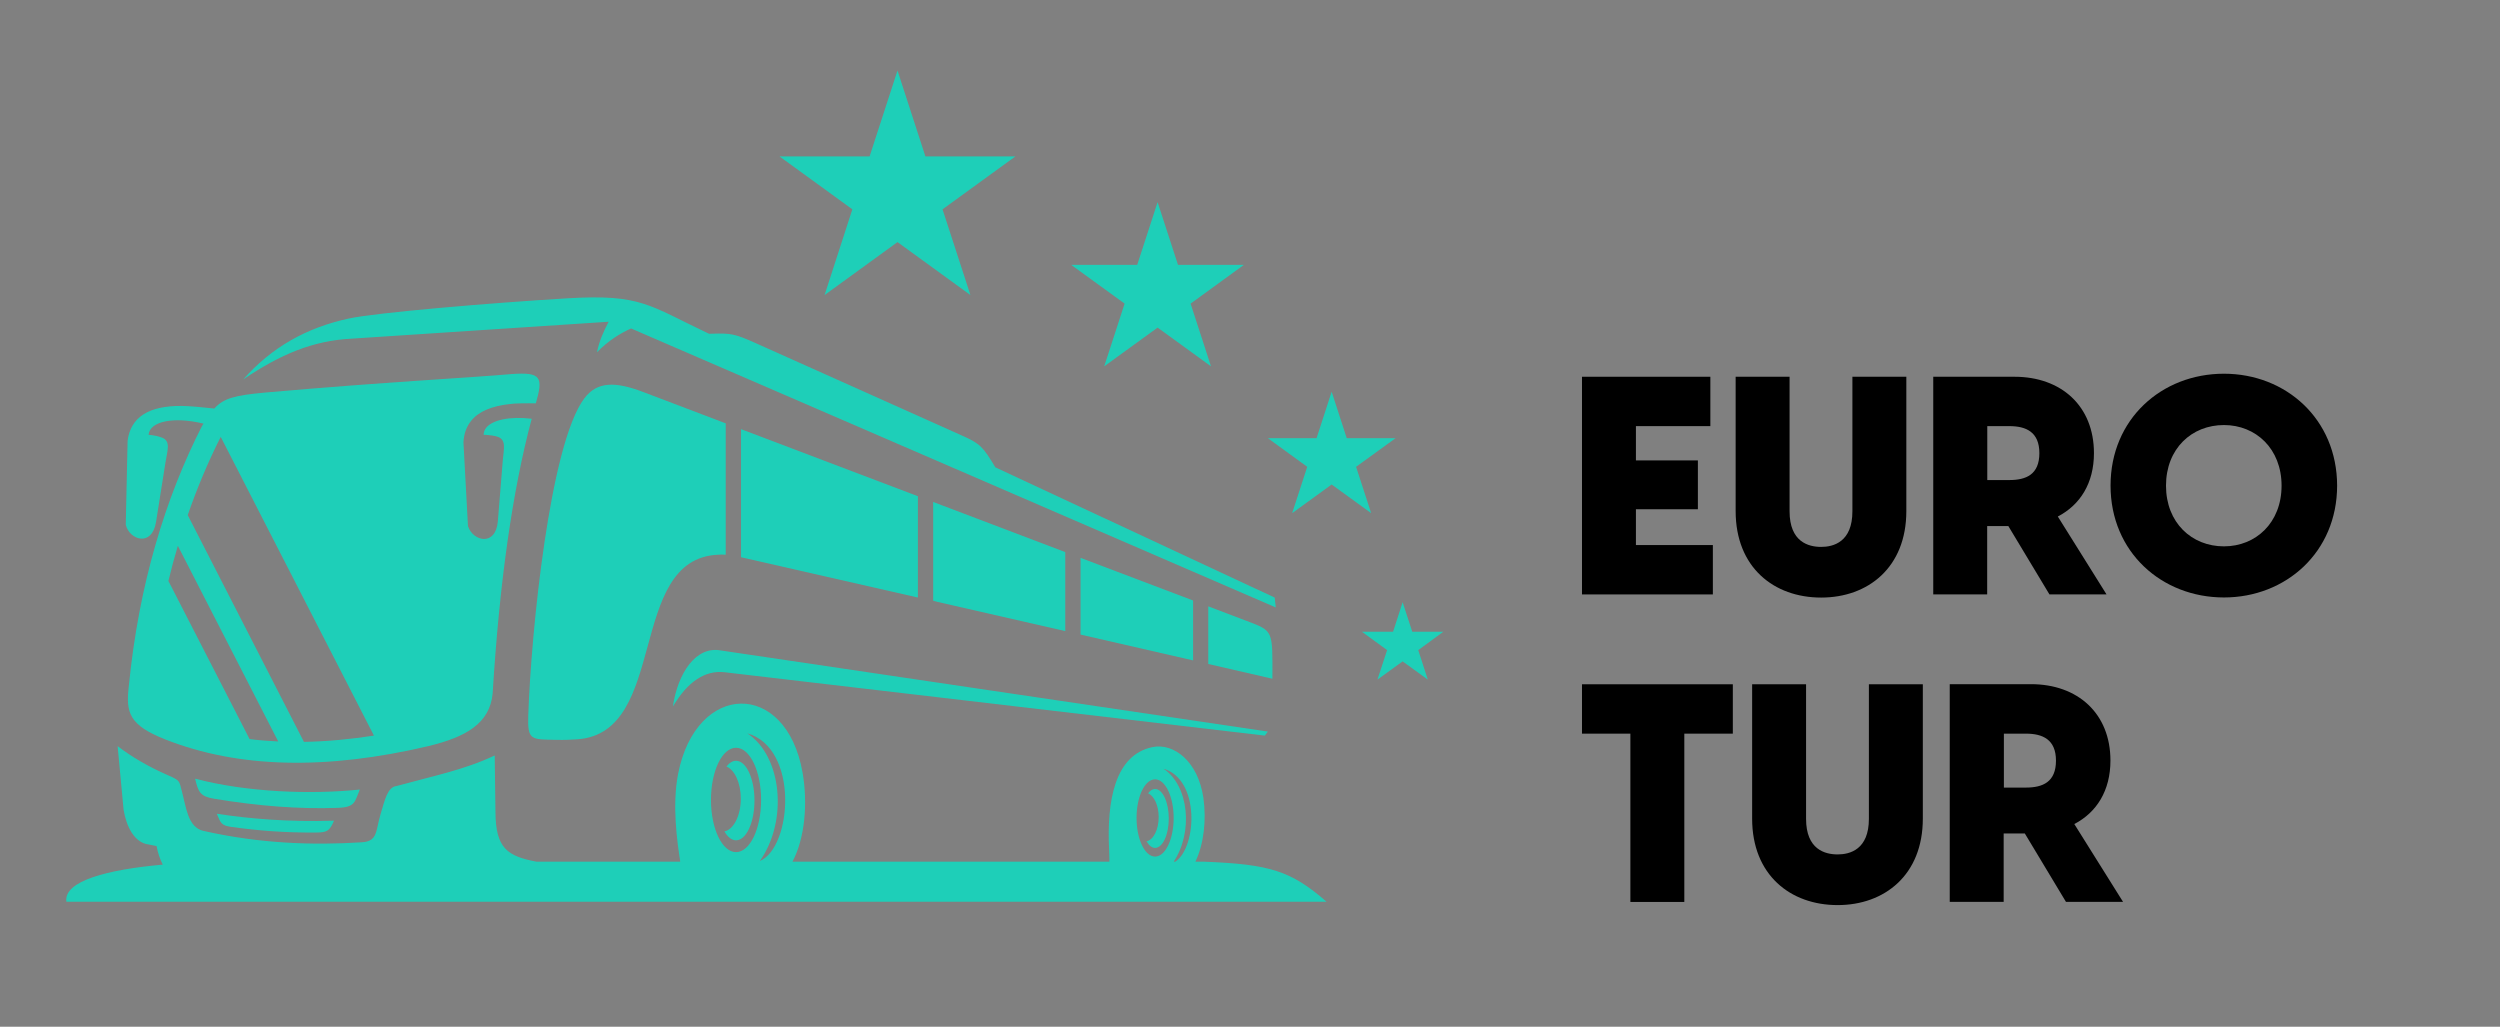 <?xml version="1.0" encoding="UTF-8"?> <!-- Generator: Adobe Illustrator 24.3.0, SVG Export Plug-In . SVG Version: 6.00 Build 0) --> <svg xmlns="http://www.w3.org/2000/svg" xmlns:xlink="http://www.w3.org/1999/xlink" id="Слой_1" x="0px" y="0px" viewBox="0 0 2303.9 946.2" style="enable-background:new 0 0 2303.9 946.2;" xml:space="preserve"><rect x="0" y="0" width="2303.9" height="946.2" fill="#808080" stroke="none"/> <style type="text/css"> .st0{fill:#FFFFFF;} .st1{fill:#1ECFB8;} </style> <g> <g> <polygon class="st0" points="1635.6,3176.2 1692.7,3176.2 1692.7,3131.2 1635.6,3131.2 1635.6,3099.6 1704.3,3099.6 1704.3,3054.1 1585.9,3054.1 1585.9,3254.7 1706.5,3254.7 1706.5,3209.2 1635.6,3209.2 "></polygon> <path class="st0" d="M1835.1,3178.2c0,28.3-17.5,32.8-28.8,32.8c-11.6,0-29.1-4.5-29.1-32.8v-124h-49.7v123.8 c0,52,35.3,79.7,78.8,79.7c43.2,0,78.5-27.7,78.5-79.7v-123.8h-49.7V3178.2z"></path> <path class="st0" d="M2057.7,3124.5c0-43.5-30.2-70.4-73.2-70.4h-74.9v200.6h49.7v-63h19.5l37.9,63h52.6l-44.9-71.8 C2045,3172.2,2057.7,3152.2,2057.7,3124.5z M1979.7,3149.3h-20.3v-49.7h20.3c15.5,0,27.7,5.4,27.7,24.9 C2007.4,3144.2,1995.3,3149.3,1979.7,3149.3z"></path> <path class="st0" d="M2177.5,3051.3c-57.4,0-104.5,41.8-104.5,103.1c0,61.3,47.2,103.1,104.5,103.1c57.1,0,104.3-41.8,104.3-103.1 C2281.8,3093.1,2234.6,3051.3,2177.5,3051.3z M2177.5,3210.4c-29.7,0-53.4-21.8-53.4-55.9s23.7-55.9,53.4-55.9 c29.4,0,53.1,21.8,53.1,55.9S2206.9,3210.4,2177.5,3210.4z"></path> <polygon class="st0" points="2352.9,3099.6 2397.6,3099.6 2397.6,3254.7 2447.3,3254.7 2447.3,3099.6 2492,3099.6 2492,3054.1 2352.9,3054.1 "></polygon> <path class="st0" d="M2617.4,3178.2c0,28.3-17.5,32.8-28.8,32.8c-11.6,0-29.1-4.5-29.1-32.8v-124h-49.7v123.8 c0,52,35.3,79.7,78.8,79.7c43.2,0,78.5-27.7,78.5-79.7v-123.8h-49.7V3178.2z"></path> <path class="st0" d="M2806.7,3183c20.6-10.7,33.3-30.8,33.3-58.5c0-43.5-30.2-70.4-73.2-70.4H2692v200.6h49.7v-63h19.5l37.9,63 h52.6L2806.7,3183z M2762,3149.3h-20.3v-49.7h20.3c15.5,0,27.7,5.4,27.7,24.9C2789.7,3144.2,2777.6,3149.3,2762,3149.3z"></path> </g> <g> <path class="st1" d="M2204.9,2842.7c-3.2,0-6.3,2-8.8,5.3c7.6,3.1,13.2,15.2,13.2,29.6c0,15.6-6.6,28.5-15.1,30.2 c2.9,5.1,6.7,8.2,10.7,8.2c9.4,0,17-16.4,17-36.7C2221.9,2859.1,2214.3,2842.7,2204.9,2842.7z"></path> <path class="st1" d="M2194.3,2761.1l497.9,58.4l2.8-3.7l-503.7-74.7c-23.2-4.6-40,20.5-44.6,51.6 C2160.3,2769.7,2176.4,2759.1,2194.3,2761.1z"></path> <path class="st1" d="M2591,2868.7c-2.4,0-4.6,1.4-6.5,4c5.6,2.3,9.8,11.2,9.8,21.9c0,11.6-4.9,21.1-11.2,22.3 c2.2,3.8,4.9,6.1,7.9,6.1c6.9,0,12.6-12.1,12.6-27.1C2603.6,2880.9,2598,2868.7,2591,2868.7z"></path> <path class="st1" d="M2628.2,2935.7c7.8-16,10.3-38.5,7.4-58.8c-4.9-33.8-27.4-50.8-46.9-46.8c-34.8,7.2-42.2,49.6-40,94.5 c0.2,3.9,0.2,7.3,0.3,11.1h-292.2c11.4-21.3,14.3-53.8,9.3-82.2c-15-85.5-98-84.2-114.7,1.3c-5.6,28.9-0.9,62.4,2,80.9H2021 c-26.8-5.1-37.6-12.3-37.8-45.6c-0.1-16.1-0.7-44.1-0.7-52.3c-28,13.3-57.2,19-90.6,28.2c-8.2,1-10.6,12.6-14.7,26.3 c-4.5,15-2.3,24.6-17.1,25.5c-44.7,2.9-93.9,1.3-146.1-10.5c-14.4-3.3-15.9-22.2-19.8-36.5c-2.6-9.7-1.3-9.8-13.3-15 c-17-7.4-33-16.7-45.9-26.6l5.5,58.7c2.6,15.5,10,30.6,23.5,32c2.3,0.5,4.6,0.9,6.9,1.4c1.1,6.1,3,11.8,5.7,17.1 c-50.5,4.5-91.6,15-88.8,34.2h1161.3c-33-28.7-52.4-34.5-112.7-36.9H2628.2z M2204.9,2926.9c-12.8,0-23.1-21.6-23.1-48.1 c0-26.6,10.3-48.1,23.1-48.1c12.8,0,23.1,21.6,23.1,48.1C2228,2905.4,2217.7,2926.9,2204.9,2926.9z M2226.8,2935.1 c26-36.6,20.8-96.4-11.5-117.7C2263.2,2831.2,2256.6,2922.5,2226.8,2935.1z M2591,2931c-9.4,0-17.1-15.9-17.1-35.6 s7.6-35.6,17.1-35.6c9.4,0,17.1,15.9,17.1,35.6S2600.5,2931,2591,2931z M2609.7,2935.7h-1.5c18.2-27.2,14.1-70.2-9.4-85.7 C2632.8,2859.8,2629.6,2922.7,2609.7,2935.7z"></path> <path class="st1" d="M1670.4,2622.6c3.9-24.4,6.8-42.7,8.7-54.9c1.7-11,5.2-19.5-3.2-22.8c-3.8-1.5-8.6-2.3-12.4-2.6 c1.1-12.5,23.1-17,50.7-10.3c0,0,0,0,0,0c-0.4,0.6-0.8,1.2-1.3,1.9c-33.8,66.3-58.4,146.4-67.6,240.1 c-2.9,24.8,0.5,35.9,33.8,49.1c67,26.4,147.8,28.4,242.6,6c34.2-8.3,56.3-20.8,58.9-48.4c6.3-102.6,18.3-187,36-253.2 c-20.2-2.4-36.4,1.1-42.1,8.5c-1.4,1.9-2.2,4-2.2,6.3c0.9,0,1.8,0,2.8,0.1c3.3,0.2,6.8,0.7,9.8,1.6c8.7,2.7,5.9,11.4,5,22.5 c-1,12.3-2.5,30.8-4.5,55.4c-1.9,23.6-23,18.6-27.5,4.6c0,0,0-0.5-0.1-1.4c-0.3-6-1.7-31.3-4.1-75.8c0.4-8,2.8-14.6,7.1-19.9 c6.9-8.6,19-13.7,36-15.5h0c1.4-0.1,2.8-0.3,4.3-0.4c1.6-0.1,3.9-0.2,6.5-0.2c3.9-0.1,8.5,0,12.8,0c7-24.2,4.9-28.9-22.1-27 c-39.6,3.5-115.1,7.2-226.6,17c-29.3,2.6-39.2,5.5-47.6,14.8c0,0,0,0,0,0c-7.3-0.9-23.7-2.4-29.8-2.4 c-30.6-0.3-47.3,10.3-50.1,32.1c-1.1,51.6-1.7,77.4-1.7,77.4C1646,2639.4,1666.7,2646,1670.4,2622.6z M1756.5,2822.7l-74.8-145.7 c2.6-10.9,5.5-21.7,8.7-32.4l92.5,180.3C1774.1,2824.5,1765.3,2823.8,1756.5,2822.7z M1729.9,2544.2l141.2,275.3 c-21.3,3.3-42.9,5.4-64.5,5.8l-107.2-208.9C1708,2591.7,1718.2,2567.6,1729.9,2544.2z"></path> <path class="st1" d="M2087.5,2438.2c-4.9,9.4-8.5,17.4-10.8,28.2c10.3-10.7,21.9-17.8,31.5-22l594.1,257.1l-1-9.1l-257.4-120.1 c-11.4-19-14.1-21.8-30.1-29l-190.6-85.4c-19.8-8.9-23.2-9.2-39.8-8.8l-3.4,0.1c-55.7-26.4-62.5-36.7-130.3-32.7 c-70.2,4.2-175.8,13.1-201.5,18.6c-38.9,8.4-71.1,26.3-97.6,56.3c34.3-23.3,64.5-35.9,99.9-37.7L2087.5,2438.2z"></path> <path class="st1" d="M2195.4,2652.8v-121.1l-2-0.7l-74.2-28.2c-25.4-9.6-42.2-9.9-54.1,5.9c-31.8,42.2-49.1,215.4-51.7,292.7 c-0.7,22.7,3,21.5,25.2,22c8.5,0.2,12.5,0,20.2-0.5c84.4-6.1,45-166.4,129.6-170.1C2190.6,2652.6,2192.9,2652.6,2195.4,2652.8z"></path> <path class="st1" d="M2372.5,2692.2v-7.6v-85.6l-163-61.8v89.8v28.2c0.4,0.1,0.8,0.2,1.2,0.3c19.9,4.5,74.7,17,161.5,36.8 C2372.3,2692.1,2372.4,2692.1,2372.5,2692.2z"></path> <path class="st1" d="M2390.2,2696.2c34.8,8,74.2,17,118.1,27v-72.8l-121.8-46.2l-0.1-0.1l0.1,3.6v87.5 C2387.8,2695.7,2389,2695.9,2390.2,2696.2z"></path> <path class="st1" d="M2522.4,2655.8v70.7c32.3,7.4,66.8,15.3,103.7,23.8v-55.2L2522.4,2655.8z"></path> <path class="st1" d="M2675.4,2713.8l-35.3-13.4v53.1c19.1,4.4,38.8,8.9,59.1,13.6C2699.3,2722.2,2700.3,2723.3,2675.4,2713.8z"></path> <path class="st1" d="M1726.4,2891.5c3.7,9,4.3,10.9,13.8,12.2c24.5,3.4,48.7,5.4,78.6,5.1c9.2-0.1,11.7-1.6,15.6-10.9 C1792,2899.2,1755.9,2896.1,1726.4,2891.5z"></path> <path class="st1" d="M1858.2,2869.2c-44.8,4.7-104.1,2.6-151.8-10c2.9,12.3,4.7,16.4,17.6,18.5c41.1,6.8,78.2,9.6,113.6,8.4 C1854.4,2885.6,1853.4,2880.3,1858.2,2869.2z"></path> <polygon class="st1" points="2286.4,2413.5 2353.7,2364.7 2420.9,2413.5 2395.2,2334.5 2462.4,2285.7 2379.3,2285.7 2353.7,2206.6 2328,2285.7 2244.9,2285.7 2312.1,2334.5 "></polygon> <polygon class="st1" points="2544.2,2479.2 2593.4,2443.5 2642.5,2479.2 2623.8,2421.4 2672.9,2385.7 2612.1,2385.7 2593.4,2327.9 2574.6,2385.7 2513.8,2385.7 2563,2421.4 "></polygon> <polygon class="st1" points="2776.3,2571.8 2812.6,2545.4 2767.7,2545.4 2753.8,2502.6 2739.9,2545.4 2694.9,2545.4 2731.3,2571.8 2717.4,2614.5 2753.8,2588.1 2790.2,2614.5 "></polygon> <polygon class="st1" points="2856.7,2723.8 2828.1,2723.8 2819.2,2696.6 2810.3,2723.8 2781.7,2723.8 2804.9,2740.7 2796,2767.9 2819.2,2751.1 2842.4,2767.9 2833.5,2740.7 "></polygon> </g> </g> <g> <polygon points="1507.6,469.3 1564.7,469.3 1564.7,424.3 1507.6,424.3 1507.6,392.7 1576.2,392.7 1576.2,347.2 1457.9,347.2 1457.9,547.8 1578.5,547.8 1578.5,502.3 1507.6,502.3 "></polygon> <path d="M1707.1,471.2c0,28.3-17.5,32.8-28.8,32.8c-11.6,0-29.1-4.5-29.1-32.8v-124h-49.7V471c0,52,35.3,79.7,78.8,79.7 c43.2,0,78.5-27.7,78.5-79.7V347.2h-49.7V471.2z"></path> <path d="M1929.7,417.6c0-43.5-30.2-70.4-73.2-70.4h-74.9v200.6h49.7v-63h19.5l37.9,63h52.6l-44.9-71.8 C1917,465.3,1929.7,445.3,1929.7,417.6z M1851.7,442.4h-20.3v-49.7h20.3c15.5,0,27.7,5.4,27.7,24.9 C1879.4,437.3,1867.2,442.4,1851.7,442.4z"></path> <path d="M2049.5,344.4c-57.4,0-104.5,41.8-104.5,103.1c0,61.3,47.2,103.1,104.5,103.1c57.1,0,104.3-41.8,104.3-103.1 C2153.7,386.2,2106.6,344.4,2049.5,344.4z M2049.5,503.5c-29.7,0-53.4-21.8-53.4-55.9c0-34.2,23.7-55.9,53.4-55.9 c29.4,0,53.1,21.8,53.1,55.9C2102.6,481.7,2078.9,503.5,2049.5,503.5z"></path> <polygon points="1457.9,676.1 1502.5,676.1 1502.5,831.2 1552.2,831.2 1552.2,676.1 1596.9,676.1 1596.9,630.6 1457.9,630.6 "></polygon> <path d="M1722.3,754.6c0,28.3-17.5,32.8-28.8,32.8c-11.6,0-29.1-4.5-29.1-32.8v-124h-49.7v123.8c0,52,35.3,79.7,78.8,79.7 c43.2,0,78.5-27.7,78.5-79.7V630.6h-49.7V754.6z"></path> <path d="M1911.6,759.4c20.6-10.7,33.3-30.8,33.3-58.5c0-43.5-30.2-70.4-73.2-70.4h-74.9v200.6h49.7v-63h19.5l37.9,63h52.6 L1911.6,759.4z M1867,725.8h-20.3v-49.7h20.3c15.5,0,27.7,5.4,27.7,24.9C1894.7,720.7,1882.5,725.8,1867,725.8z"></path> <g> <path class="st1" d="M678.3,701.1c-3.2,0-6.3,2-8.8,5.3c7.6,3.1,13.2,15.2,13.2,29.6c0,15.6-6.6,28.5-15.1,30.2 c2.9,5.1,6.7,8.2,10.7,8.2c9.4,0,17-16.4,17-36.7C695.3,717.5,687.7,701.1,678.3,701.1z"></path> <path class="st1" d="M667.7,619.5l497.9,58.4l2.8-3.7l-503.7-74.7c-23.2-4.6-40,20.5-44.6,51.6 C633.7,628.1,649.8,617.5,667.7,619.5z"></path> <path class="st1" d="M1064.5,727.1c-2.4,0-4.6,1.4-6.5,4c5.6,2.3,9.8,11.2,9.8,21.9c0,11.6-4.9,21.1-11.2,22.3 c2.2,3.8,4.9,6.1,7.9,6.1c6.9,0,12.6-12.1,12.6-27.1S1071.4,727.1,1064.5,727.1z"></path> <path class="st1" d="M1101.6,794.1c7.8-16,10.3-38.5,7.4-58.8c-4.9-33.8-27.4-50.8-46.9-46.8c-34.8,7.2-42.2,49.6-40,94.5 c0.2,3.9,0.2,7.3,0.3,11.1H730.3c11.4-21.3,14.3-53.8,9.3-82.2c-15-85.5-98-84.2-114.7,1.3c-5.6,28.9-0.9,62.4,2,80.9H494.4 c-26.8-5.1-37.6-12.3-37.8-45.6c-0.1-16.1-0.7-44.1-0.7-52.3c-28,13.3-57.2,19-90.6,28.2c-8.2,1-10.6,12.6-14.7,26.3 c-4.5,15-2.3,24.6-17.1,25.5c-44.7,2.9-93.9,1.3-146.1-10.5c-14.4-3.3-15.9-22.2-19.8-36.5c-2.6-9.7-1.3-9.8-13.3-15 c-17-7.4-33-16.7-45.9-26.6l5.5,58.7c2.6,15.5,10,30.6,23.5,32c2.3,0.5,4.6,0.9,6.9,1.4c1.1,6.1,3,11.8,5.7,17.1 c-50.5,4.5-91.6,15-88.8,34.2h1161.3c-33-28.7-52.4-34.5-112.7-36.9H1101.6z M678.3,785.3c-12.8,0-23.1-21.6-23.1-48.1 c0-26.6,10.3-48.1,23.1-48.1s23.1,21.6,23.1,48.1C701.4,763.8,691.1,785.3,678.3,785.3z M700.2,793.5 c26-36.6,20.8-96.4-11.5-117.7C736.6,689.5,730,780.9,700.2,793.5z M1064.5,789.4c-9.4,0-17.1-15.9-17.1-35.6 c0-19.7,7.6-35.6,17.1-35.6c9.4,0,17.1,15.9,17.1,35.6C1081.6,773.5,1073.9,789.4,1064.5,789.4z M1083.1,794.1h-1.5 c18.2-27.2,14.1-70.2-9.4-85.7C1106.2,718.2,1103,781.1,1083.1,794.1z"></path> <path class="st1" d="M143.8,481c3.9-24.4,6.8-42.7,8.7-54.9c1.7-11,5.2-19.5-3.2-22.8c-3.8-1.5-8.6-2.3-12.4-2.6 c1.1-12.5,23.1-17,50.7-10.3c0,0,0,0,0,0c-0.4,0.6-0.8,1.2-1.3,1.9c-33.8,66.3-58.4,146.4-67.6,240.1 c-2.9,24.8,0.5,35.9,33.8,49.1c67,26.4,147.8,28.4,242.6,6c34.2-8.3,56.3-20.8,58.9-48.4c6.3-102.6,18.3-187,36-253.2 c-20.2-2.4-36.4,1.1-42.1,8.5c-1.4,1.9-2.2,4-2.2,6.3c0.9,0,1.8,0,2.8,0.1c3.3,0.2,6.8,0.7,9.8,1.6c8.7,2.7,5.9,11.4,5,22.5 c-1,12.3-2.5,30.8-4.5,55.4c-1.9,23.6-23,18.6-27.5,4.6c0,0,0-0.5-0.1-1.4c-0.3-6-1.7-31.3-4.1-75.8c0.4-8,2.8-14.6,7.1-19.9 c6.9-8.6,19-13.7,36-15.5h0c1.4-0.1,2.8-0.3,4.3-0.4c1.6-0.1,3.9-0.2,6.5-0.2c3.9-0.1,8.5,0,12.8,0c7-24.2,4.9-28.9-22.1-27 c-39.6,3.5-115.1,7.2-226.6,17c-29.3,2.6-39.2,5.5-47.6,14.8c0,0,0,0,0,0c-7.3-0.9-23.7-2.4-29.8-2.4 c-30.6-0.3-47.3,10.3-50.1,32.1c-1.1,51.6-1.7,77.4-1.7,77.4C119.4,497.8,140.1,504.3,143.8,481z M230,681.1l-74.8-145.7 c2.6-10.9,5.5-21.7,8.7-32.4l92.5,180.3C247.5,682.9,238.7,682.2,230,681.1z M203.4,402.6l141.2,275.3 c-21.3,3.3-42.9,5.4-64.5,5.8L173,474.7C181.5,450.1,191.6,426,203.4,402.6z"></path> <path class="st1" d="M560.9,296.5c-4.9,9.4-8.5,17.4-10.8,28.2c10.3-10.7,21.9-17.8,31.5-22l594.1,257.1l-1-9.1L917.3,430.7 c-11.4-19-14.1-21.8-30.1-29l-190.6-85.4c-19.8-8.9-23.2-9.2-39.8-8.8l-3.4,0.1c-55.7-26.4-62.5-36.7-130.3-32.7 c-70.2,4.2-175.8,13.1-201.5,18.6c-38.9,8.4-71.1,26.3-97.6,56.3c34.3-23.3,64.5-35.9,99.9-37.7L560.9,296.5z"></path> <path class="st1" d="M668.8,511.2V390.1l-2-0.7l-74.2-28.2c-25.4-9.6-42.2-9.9-54.1,5.9c-31.8,42.2-49.1,215.4-51.7,292.7 c-0.7,22.7,3,21.5,25.2,22c8.5,0.2,12.5,0,20.2-0.5c84.4-6.1,45-166.4,129.6-170.1C664,511,666.4,511,668.8,511.2z"></path> <path class="st1" d="M845.9,550.5v-7.6v-85.6l-163-61.8v89.8v28.2c0.4,0.1,0.8,0.2,1.2,0.3c19.9,4.5,74.7,17,161.5,36.8 C845.7,550.5,845.8,550.5,845.9,550.5z"></path> <path class="st1" d="M863.6,554.6c34.8,8,74.2,17,118.1,27v-72.8L860,462.6l-0.1-0.1l0.1,3.6v87.5 C861.2,554,862.4,554.3,863.6,554.6z"></path> <path class="st1" d="M995.8,514.1v70.7c32.3,7.4,66.8,15.3,103.7,23.8v-55.2L995.8,514.1z"></path> <path class="st1" d="M1148.8,572.2l-35.3-13.4v53.1c19.1,4.4,38.8,8.9,59.1,13.6C1172.7,580.6,1173.8,581.7,1148.8,572.2z"></path> <path class="st1" d="M199.8,749.9c3.7,9,4.3,10.9,13.8,12.2c24.5,3.4,48.7,5.4,78.6,5.1c9.2-0.1,11.7-1.6,15.6-10.9 C265.5,757.6,229.3,754.5,199.8,749.9z"></path> <path class="st1" d="M331.6,727.6c-44.8,4.7-104.1,2.6-151.8-10c2.9,12.3,4.7,16.4,17.6,18.5c41.1,6.8,78.2,9.6,113.6,8.4 C327.8,744,326.8,738.7,331.6,727.6z"></path> <polygon class="st1" points="759.9,271.9 827.1,223.1 894.3,271.9 868.6,192.9 935.8,144.1 852.8,144.1 827.1,65 801.4,144.1 718.3,144.1 785.5,192.9 "></polygon> <polygon class="st1" points="1017.6,337.6 1066.8,301.9 1116,337.6 1097.2,279.8 1146.3,244.1 1085.6,244.1 1066.8,186.3 1048,244.1 987.2,244.1 1036.4,279.8 "></polygon> <polygon class="st1" points="1249.7,430.2 1286.1,403.8 1241.1,403.8 1227.2,361 1213.3,403.8 1168.4,403.8 1204.7,430.2 1190.8,472.9 1227.2,446.5 1263.6,472.9 "></polygon> <polygon class="st1" points="1330.1,582.2 1301.5,582.2 1292.6,555 1283.8,582.2 1255.1,582.2 1278.3,599.1 1269.4,626.3 1292.6,609.5 1315.8,626.3 1307,599.1 "></polygon> </g> </g> <g> <polygon class="st0" points="2968.1,3176.2 3025.2,3176.2 3025.2,3131.2 2968.1,3131.2 2968.1,3099.6 3036.8,3099.6 3036.8,3054.1 2918.4,3054.1 2918.4,3254.7 3039.1,3254.7 3039.1,3209.2 2968.1,3209.2 "></polygon> <path class="st0" d="M3167.6,3178.2c0,28.3-17.5,32.8-28.8,32.8c-11.6,0-29.1-4.5-29.1-32.8v-124H3060v123.8 c0,52,35.3,79.7,78.8,79.7c43.2,0,78.5-27.7,78.5-79.7v-123.8h-49.7V3178.2z"></path> <path class="st0" d="M3390.2,3124.5c0-43.5-30.2-70.4-73.2-70.4h-74.9v200.6h49.7v-63h19.5l37.9,63h52.6l-44.9-71.8 C3377.5,3172.2,3390.2,3152.2,3390.2,3124.5z M3312.3,3149.3h-20.3v-49.7h20.3c15.5,0,27.7,5.4,27.7,24.9 C3339.9,3144.2,3327.8,3149.3,3312.3,3149.3z"></path> <path class="st0" d="M3510,3051.3c-57.4,0-104.5,41.8-104.5,103.1c0,61.3,47.2,103.1,104.5,103.1c57.1,0,104.3-41.8,104.3-103.1 C3614.3,3093.1,3567.1,3051.3,3510,3051.3z M3510,3210.4c-29.7,0-53.4-21.8-53.4-55.9s23.7-55.9,53.4-55.9 c29.4,0,53.1,21.8,53.1,55.9S3539.4,3210.4,3510,3210.4z"></path> <polygon class="st0" points="3685.5,3099.6 3730.1,3099.6 3730.1,3254.7 3779.9,3254.7 3779.9,3099.6 3824.5,3099.6 3824.5,3054.1 3685.5,3054.1 "></polygon> <path class="st0" d="M3949.9,3178.2c0,28.3-17.5,32.8-28.8,32.8c-11.6,0-29.1-4.5-29.1-32.8v-124h-49.7v123.8 c0,52,35.3,79.7,78.8,79.7c43.2,0,78.5-27.7,78.5-79.7v-123.8h-49.7V3178.2z"></path> <path class="st0" d="M4172.6,3124.5c0-43.5-30.2-70.4-73.2-70.4h-74.9v200.6h49.7v-63h19.5l37.9,63h52.6l-44.9-71.8 C4159.9,3172.2,4172.6,3152.2,4172.6,3124.5z M4094.6,3149.3h-20.3v-49.7h20.3c15.5,0,27.7,5.4,27.7,24.9 C4122.3,3144.2,4110.1,3149.3,4094.6,3149.3z"></path> <path class="st0" d="M3537.4,2916c9.4,0,17-16.4,17-36.7c0-20.3-7.6-36.7-17-36.7c-3.2,0-6.3,2-8.8,5.3 c7.6,3.1,13.2,15.2,13.2,29.6c0,15.6-6.6,28.5-15.1,30.2C3529.6,2913,3533.4,2916,3537.4,2916z"></path> <path class="st0" d="M3526.8,2761.1l497.9,58.4l2.8-3.7l-503.7-74.7c-23.2-4.6-40,20.5-44.6,51.6 C3492.9,2769.7,3509,2759.1,3526.8,2761.1z"></path> <path class="st0" d="M3923.6,2923c6.9,0,12.6-12.1,12.6-27.1c0-15-5.6-27.1-12.6-27.1c-2.4,0-4.6,1.4-6.5,4 c5.6,2.3,9.8,11.2,9.8,21.9c0,11.6-4.9,21.1-11.2,22.3C3917.8,2920.7,3920.6,2923,3923.6,2923z"></path> <path class="st0" d="M4081.9,2972.6c-33-28.7-52.4-34.5-112.7-36.9h-8.4c7.8-16,10.3-38.5,7.4-58.8c-4.9-33.8-27.4-50.8-46.9-46.8 c-34.8,7.2-42.2,49.6-40,94.5c0.2,3.9,0.2,7.3,0.3,11.1h-292.2c11.4-21.3,14.3-53.8,9.3-82.2c-15-85.5-98-84.2-114.7,1.3 c-5.6,28.9-0.9,62.4,2,80.9h-132.5c-26.8-5.1-37.6-12.3-37.8-45.6c-0.1-16.1-0.7-44.1-0.7-52.3c-28,13.3-57.2,19-90.6,28.2 c-8.2,1-10.6,12.6-14.7,26.3c-4.5,15-2.3,24.6-17.1,25.5c-44.7,2.9-93.9,1.3-146.1-10.5c-14.4-3.3-15.9-22.2-19.8-36.5 c-2.6-9.7-1.3-9.8-13.3-15c-17-7.4-33-16.7-45.9-26.6l5.5,58.7c2.6,15.5,10,30.6,23.5,32c2.3,0.5,4.6,0.9,6.9,1.4 c1.1,6.1,3,11.8,5.7,17.1c-50.5,4.5-91.6,15-88.8,34.2H4081.9z M3942.2,2935.7h-1.5c18.2-27.2,14.1-70.2-9.4-85.7 C3965.3,2859.8,3962.1,2922.7,3942.2,2935.7z M3923.6,2859.8c9.4,0,17.1,15.9,17.1,35.6s-7.7,35.6-17.1,35.6 c-9.4,0-17.1-15.9-17.1-35.6S3914.1,2859.8,3923.6,2859.8z M3559.4,2935.1c26-36.6,20.8-96.4-11.5-117.7 C3595.7,2831.2,3589.1,2922.5,3559.4,2935.1z M3537.4,2830.7c12.8,0,23.1,21.6,23.1,48.1c0,26.6-10.4,48.1-23.1,48.1 c-12.8,0-23.1-21.6-23.1-48.1C3514.3,2852.2,3524.7,2830.7,3537.4,2830.7z"></path> <path class="st0" d="M3002.9,2622.6c3.9-24.4,6.8-42.7,8.7-54.9c1.7-11,5.2-19.5-3.2-22.8c-3.8-1.5-8.6-2.3-12.4-2.6 c1.1-12.5,23.1-17,50.7-10.3c0,0,0,0,0,0c-0.4,0.6-0.8,1.2-1.3,1.9c-33.8,66.3-58.4,146.4-67.6,240.1c-2.9,24.8,0.5,35.9,33.8,49.1 c67,26.4,147.8,28.4,242.6,6c34.2-8.3,56.3-20.8,58.9-48.4c6.3-102.6,18.3-187,36-253.2c-20.2-2.4-36.4,1.1-42.1,8.5 c-1.4,1.9-2.2,4-2.2,6.3c0.9,0,1.8,0,2.8,0.1c3.3,0.2,6.8,0.7,9.8,1.6c8.7,2.7,5.9,11.4,5,22.5c-1,12.3-2.5,30.8-4.5,55.4 c-1.9,23.6-23,18.6-27.5,4.6c0,0,0-0.5-0.1-1.4c-0.3-6-1.7-31.3-4.1-75.8c0.4-8,2.8-14.6,7.1-19.9c6.9-8.6,19-13.7,36-15.5h0 c1.4-0.1,2.8-0.3,4.3-0.4c1.6-0.1,3.9-0.2,6.5-0.2c3.9-0.1,8.5,0,12.8,0c7-24.2,4.9-28.9-22.1-27c-39.6,3.5-115.1,7.2-226.6,17 c-29.3,2.6-39.2,5.5-47.6,14.8c0,0,0,0,0,0c-7.3-0.9-23.7-2.4-29.8-2.4c-30.6-0.3-47.3,10.3-50.1,32.1c-1.1,51.6-1.7,77.4-1.7,77.4 C2978.6,2639.4,2999.2,2646,3002.9,2622.6z M3089.1,2822.7l-74.8-145.7c2.6-10.9,5.5-21.7,8.7-32.4l92.5,180.3 C3106.7,2824.5,3097.8,2823.8,3089.1,2822.7z M3062.5,2544.2l141.2,275.3c-21.3,3.3-42.9,5.4-64.5,5.8l-107.2-208.9 C3040.6,2591.7,3050.7,2567.6,3062.5,2544.2z"></path> <path class="st0" d="M3420.1,2438.2c-4.9,9.4-8.5,17.4-10.8,28.2c10.3-10.7,21.9-17.8,31.5-22l594.1,257.1l-1-9.1l-257.4-120.1 c-11.4-19-14.1-21.8-30.1-29l-190.6-85.4c-19.8-8.9-23.2-9.2-39.8-8.8l-3.4,0.1c-55.7-26.4-62.5-36.7-130.3-32.7 c-70.2,4.2-175.8,13.1-201.5,18.6c-38.9,8.4-71.1,26.3-97.6,56.3c34.3-23.3,64.5-35.9,99.9-37.7L3420.1,2438.2z"></path> <path class="st0" d="M3527.9,2652.8v-121.1l-2-0.7l-74.2-28.2c-25.4-9.6-42.2-9.9-54.1,5.9c-31.8,42.2-49.1,215.4-51.7,292.7 c-0.7,22.7,3,21.5,25.2,22c8.5,0.2,12.5,0,20.2-0.5c84.4-6.1,45-166.4,129.6-170.1C3523.2,2652.6,3525.5,2652.6,3527.9,2652.8z"></path> <path class="st0" d="M3705,2692.2v-7.6v-85.6l-163-61.8v89.8v28.2c0.4,0.1,0.8,0.2,1.2,0.3c19.9,4.5,74.7,17,161.5,36.8 C3704.8,2692.1,3704.9,2692.1,3705,2692.2z"></path> <path class="st0" d="M3722.7,2696.2c34.8,8,74.2,17,118.1,27v-72.8l-121.8-46.2l-0.1-0.1l0.1,3.6v87.5 C3720.3,2695.7,3721.5,2695.9,3722.7,2696.2z"></path> <path class="st0" d="M3854.9,2655.8v70.7c32.3,7.4,66.8,15.3,103.7,23.8v-55.2L3854.9,2655.8z"></path> <path class="st0" d="M4008,2713.8l-35.3-13.4v53.1c19.1,4.4,38.8,8.9,59.1,13.6C4031.8,2722.2,4032.9,2723.3,4008,2713.8z"></path> <path class="st0" d="M3058.9,2891.5c3.7,9,4.3,10.9,13.8,12.2c24.5,3.4,48.7,5.4,78.6,5.1c9.2-0.1,11.7-1.6,15.6-10.9 C3124.6,2899.2,3088.5,2896.1,3058.9,2891.5z"></path> <path class="st0" d="M3190.7,2869.2c-44.8,4.7-104.1,2.6-151.8-10c2.9,12.3,4.7,16.4,17.6,18.5c41.1,6.8,78.2,9.6,113.6,8.4 C3186.9,2885.6,3185.9,2880.3,3190.7,2869.2z"></path> <polygon class="st0" points="3619,2413.5 3686.2,2364.7 3753.4,2413.5 3727.8,2334.5 3795,2285.7 3711.9,2285.7 3686.2,2206.6 3660.5,2285.7 3577.4,2285.7 3644.7,2334.5 "></polygon> <polygon class="st0" points="3876.7,2479.2 3925.9,2443.5 3975.1,2479.2 3956.3,2421.4 4005.5,2385.7 3944.7,2385.7 3925.9,2327.9 3907.1,2385.7 3846.3,2385.7 3895.5,2421.4 "></polygon> <polygon class="st0" points="4050,2614.5 4086.3,2588.1 4122.7,2614.5 4108.8,2571.8 4145.2,2545.4 4100.2,2545.4 4086.3,2502.6 4072.4,2545.4 4027.5,2545.4 4063.9,2571.8 "></polygon> <polygon class="st0" points="4114.2,2723.8 4137.4,2740.7 4128.6,2767.9 4151.7,2751.1 4174.9,2767.9 4166.1,2740.7 4189.3,2723.8 4160.6,2723.8 4151.7,2696.6 4142.9,2723.8 "></polygon> </g> <g> <polygon points="4291.1,3176.2 4348.2,3176.2 4348.2,3131.2 4291.1,3131.2 4291.1,3099.6 4359.8,3099.6 4359.8,3054.1 4241.4,3054.1 4241.4,3254.7 4362,3254.7 4362,3209.2 4291.1,3209.2 "></polygon> <path d="M4490.6,3178.2c0,28.3-17.5,32.8-28.8,32.8c-11.6,0-29.1-4.5-29.1-32.8v-124h-49.7v123.8c0,52,35.3,79.7,78.8,79.7 c43.2,0,78.5-27.7,78.5-79.7v-123.8h-49.7V3178.2z"></path> <path d="M4713.2,3124.5c0-43.5-30.2-70.4-73.2-70.4h-74.9v200.6h49.7v-63h19.5l37.9,63h52.6l-44.9-71.8 C4700.5,3172.2,4713.2,3152.2,4713.2,3124.5z M4635.2,3149.3h-20.3v-49.7h20.3c15.5,0,27.7,5.4,27.7,24.9 C4662.9,3144.2,4650.8,3149.3,4635.2,3149.3z"></path> <path d="M4833,3051.3c-57.4,0-104.5,41.8-104.5,103.1c0,61.3,47.2,103.1,104.5,103.1c57.1,0,104.3-41.8,104.3-103.1 C4937.3,3093.1,4890.1,3051.3,4833,3051.3z M4833,3210.4c-29.7,0-53.4-21.8-53.4-55.9s23.7-55.9,53.4-55.9 c29.4,0,53.1,21.8,53.1,55.9S4862.4,3210.4,4833,3210.4z"></path> <polygon points="5008.5,3099.6 5053.1,3099.6 5053.1,3254.7 5102.8,3254.7 5102.8,3099.6 5147.5,3099.6 5147.5,3054.1 5008.5,3054.1 "></polygon> <path d="M5272.9,3178.2c0,28.3-17.5,32.8-28.8,32.8c-11.6,0-29.1-4.5-29.1-32.8v-124h-49.7v123.8c0,52,35.3,79.7,78.8,79.7 c43.2,0,78.5-27.7,78.5-79.7v-123.8h-49.7V3178.2z"></path> <path d="M5495.6,3124.5c0-43.5-30.2-70.4-73.2-70.4h-74.9v200.6h49.7v-63h19.5l37.9,63h52.6l-44.9-71.8 C5482.8,3172.2,5495.6,3152.2,5495.6,3124.5z M5417.6,3149.3h-20.3v-49.7h20.3c15.5,0,27.7,5.4,27.7,24.9 C5445.3,3144.2,5433.1,3149.3,5417.6,3149.3z"></path> <path d="M4860.4,2916c9.4,0,17-16.4,17-36.7c0-20.3-7.6-36.7-17-36.7c-3.2,0-6.3,2-8.8,5.3c7.6,3.1,13.2,15.2,13.2,29.6 c0,15.6-6.6,28.5-15.1,30.2C4852.6,2913,4856.4,2916,4860.4,2916z"></path> <path d="M4849.8,2761.1l497.9,58.4l2.8-3.7l-503.7-74.7c-23.2-4.6-40,20.5-44.6,51.6C4815.8,2769.7,4831.9,2759.1,4849.8,2761.1z"></path> <path d="M5246.6,2923c6.9,0,12.6-12.1,12.6-27.1c0-15-5.6-27.1-12.6-27.1c-2.4,0-4.6,1.4-6.5,4c5.6,2.3,9.8,11.2,9.8,21.9 c0,11.6-4.9,21.1-11.2,22.3C5240.8,2920.7,5243.6,2923,5246.6,2923z"></path> <path d="M5404.9,2972.6c-33-28.7-52.4-34.5-112.7-36.9h-8.4c7.8-16,10.3-38.5,7.4-58.8c-4.9-33.8-27.4-50.8-46.9-46.8 c-34.8,7.2-42.2,49.6-40,94.5c0.2,3.9,0.2,7.3,0.3,11.1h-292.2c11.4-21.3,14.3-53.8,9.3-82.2c-15-85.5-98-84.2-114.7,1.3 c-5.6,28.9-0.9,62.4,2,80.9h-132.5c-26.8-5.1-37.6-12.3-37.8-45.6c-0.1-16.1-0.7-44.1-0.7-52.3c-28,13.3-57.2,19-90.6,28.2 c-8.2,1-10.6,12.6-14.7,26.3c-4.5,15-2.3,24.6-17.1,25.5c-44.7,2.9-93.9,1.3-146.1-10.5c-14.4-3.3-15.9-22.2-19.8-36.5 c-2.6-9.7-1.3-9.8-13.3-15c-17-7.4-33-16.7-45.9-26.6l5.5,58.7c2.6,15.5,10,30.6,23.5,32c2.3,0.5,4.6,0.9,6.9,1.4 c1.1,6.1,3,11.8,5.7,17.1c-50.5,4.5-91.6,15-88.8,34.2H5404.9z M5265.2,2935.7h-1.5c18.2-27.2,14.1-70.2-9.4-85.7 C5288.3,2859.8,5285.1,2922.7,5265.2,2935.7z M5246.6,2859.8c9.4,0,17.1,15.9,17.1,35.6s-7.7,35.6-17.1,35.6 c-9.4,0-17.1-15.9-17.1-35.6S5237.1,2859.8,5246.6,2859.8z M4882.4,2935.1c26-36.6,20.8-96.4-11.5-117.7 C4918.7,2831.2,4912.1,2922.5,4882.4,2935.1z M4860.4,2830.7c12.8,0,23.1,21.6,23.1,48.1c0,26.6-10.4,48.1-23.1,48.1 c-12.8,0-23.1-21.6-23.1-48.1C4837.3,2852.2,4847.6,2830.7,4860.4,2830.7z"></path> <path d="M4325.9,2622.6c3.9-24.4,6.8-42.7,8.7-54.9c1.7-11,5.2-19.5-3.2-22.8c-3.8-1.5-8.6-2.3-12.4-2.6 c1.1-12.5,23.1-17,50.7-10.3c0,0,0,0,0,0c-0.4,0.6-0.8,1.2-1.3,1.9c-33.8,66.3-58.4,146.4-67.6,240.1c-2.9,24.8,0.5,35.9,33.8,49.1 c67,26.4,147.8,28.4,242.6,6c34.2-8.3,56.3-20.8,58.9-48.4c6.3-102.6,18.3-187,36-253.2c-20.2-2.4-36.4,1.1-42.1,8.5 c-1.4,1.9-2.2,4-2.2,6.3c0.9,0,1.8,0,2.8,0.1c3.3,0.2,6.8,0.7,9.8,1.6c8.7,2.7,5.9,11.4,5,22.5c-1,12.3-2.5,30.8-4.5,55.4 c-1.9,23.6-23,18.6-27.5,4.6c0,0,0-0.5-0.1-1.4c-0.3-6-1.7-31.3-4.1-75.8c0.4-8,2.8-14.6,7.1-19.9c6.9-8.6,19-13.7,36-15.5h0 c1.4-0.1,2.8-0.3,4.3-0.4c1.6-0.1,3.9-0.2,6.5-0.2c3.9-0.1,8.5,0,12.8,0c7-24.2,4.9-28.9-22.1-27c-39.6,3.5-115.1,7.2-226.6,17 c-29.3,2.6-39.2,5.5-47.6,14.8c0,0,0,0,0,0c-7.3-0.9-23.7-2.4-29.8-2.4c-30.6-0.3-47.3,10.3-50.1,32.1c-1.1,51.6-1.7,77.4-1.7,77.4 C4301.5,2639.4,4322.2,2646,4325.9,2622.6z M4412.1,2822.7l-74.8-145.7c2.6-10.9,5.5-21.7,8.7-32.4l92.5,180.3 C4429.7,2824.5,4420.8,2823.8,4412.1,2822.7z M4385.5,2544.2l141.2,275.3c-21.3,3.3-42.9,5.4-64.5,5.8l-107.2-208.9 C4363.6,2591.7,4373.7,2567.6,4385.5,2544.2z"></path> <path d="M4743,2438.2c-4.9,9.4-8.5,17.4-10.8,28.2c10.3-10.7,21.9-17.8,31.5-22l594.1,257.1l-1-9.1l-257.4-120.1 c-11.4-19-14.1-21.8-30.1-29l-190.6-85.4c-19.8-8.9-23.2-9.2-39.8-8.8l-3.4,0.1c-55.7-26.4-62.5-36.7-130.3-32.7 c-70.2,4.2-175.8,13.1-201.5,18.6c-38.9,8.4-71.1,26.3-97.6,56.3c34.3-23.3,64.5-35.9,99.9-37.7L4743,2438.2z"></path> <path d="M4850.9,2652.8v-121.1l-2-0.7l-74.2-28.2c-25.4-9.6-42.2-9.9-54.1,5.9c-31.8,42.2-49.1,215.4-51.7,292.7 c-0.7,22.7,3,21.5,25.2,22c8.5,0.2,12.5,0,20.2-0.5c84.4-6.1,45-166.4,129.6-170.1C4846.2,2652.6,4848.5,2652.6,4850.9,2652.8z"></path> <path d="M5028,2692.2v-7.6v-85.6l-163-61.8v89.8v28.2c0.4,0.1,0.8,0.2,1.2,0.3c19.9,4.5,74.7,17,161.5,36.8 C5027.8,2692.1,5027.9,2692.1,5028,2692.2z"></path> <path d="M5045.7,2696.2c34.8,8,74.2,17,118.1,27v-72.8l-121.8-46.2l-0.1-0.1l0.1,3.6v87.5 C5043.3,2695.7,5044.5,2695.9,5045.7,2696.2z"></path> <path d="M5177.9,2655.8v70.7c32.3,7.4,66.8,15.3,103.7,23.8v-55.2L5177.9,2655.8z"></path> <path d="M5331,2713.8l-35.3-13.4v53.1c19.1,4.4,38.8,8.9,59.1,13.6C5354.8,2722.2,5355.9,2723.3,5331,2713.8z"></path> <path d="M4381.9,2891.5c3.7,9,4.3,10.9,13.8,12.2c24.5,3.4,48.7,5.4,78.6,5.1c9.2-0.1,11.7-1.6,15.6-10.9 C4447.6,2899.2,4411.4,2896.1,4381.9,2891.5z"></path> <path d="M4513.7,2869.2c-44.8,4.7-104.1,2.6-151.8-10c2.9,12.3,4.7,16.4,17.6,18.5c41.1,6.8,78.2,9.6,113.6,8.4 C4509.9,2885.6,4508.9,2880.3,4513.7,2869.2z"></path> <polygon points="4942,2413.5 5009.2,2364.7 5076.4,2413.5 5050.7,2334.5 5117.9,2285.7 5034.9,2285.7 5009.2,2206.6 4983.5,2285.7 4900.4,2285.7 4967.6,2334.5 "></polygon> <polygon points="5199.7,2479.2 5248.9,2443.5 5298.1,2479.2 5279.3,2421.4 5328.4,2385.7 5267.7,2385.7 5248.9,2327.9 5230.1,2385.7 5169.3,2385.7 5218.5,2421.4 "></polygon> <polygon points="5372.9,2614.5 5409.3,2588.1 5445.7,2614.5 5431.8,2571.8 5468.2,2545.4 5423.2,2545.4 5409.3,2502.6 5395.4,2545.4 5350.5,2545.4 5386.8,2571.8 "></polygon> <polygon points="5437.2,2723.8 5460.4,2740.7 5451.5,2767.9 5474.7,2751.1 5497.9,2767.9 5489.1,2740.7 5512.2,2723.8 5483.6,2723.8 5474.7,2696.6 5465.9,2723.8 "></polygon> </g> </svg> 